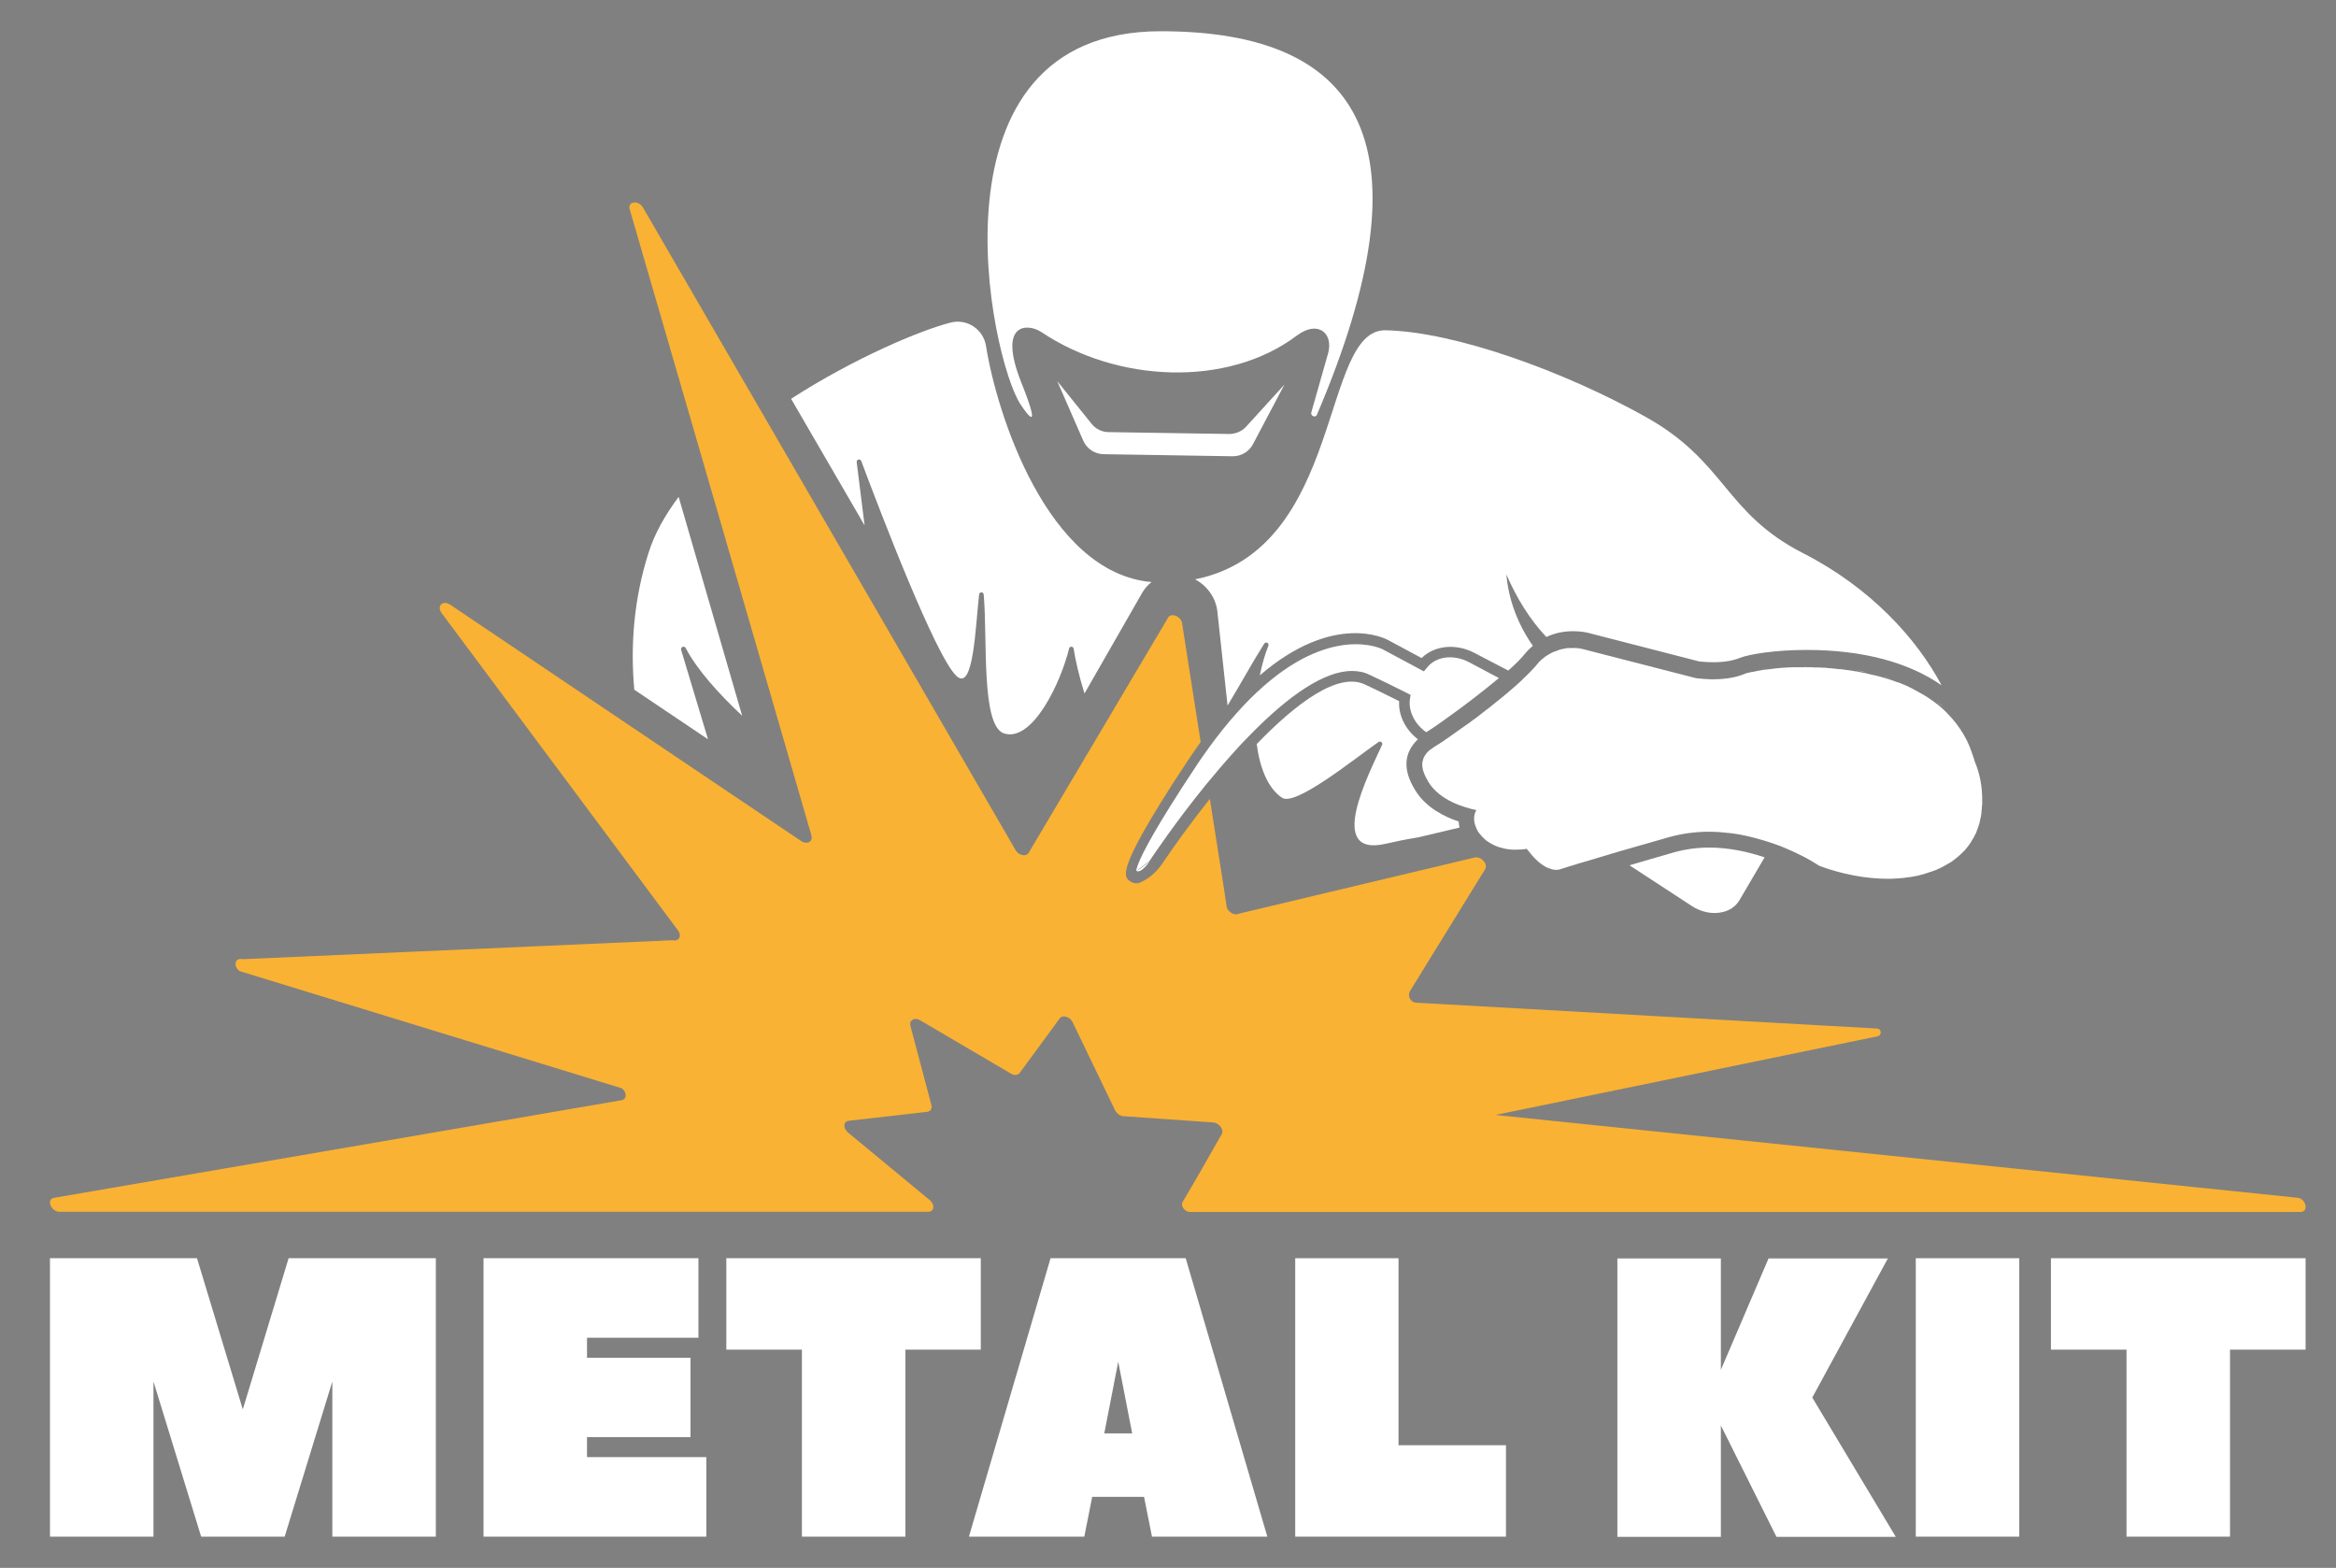 <?xml version="1.0" encoding="UTF-8"?> <svg xmlns="http://www.w3.org/2000/svg" xmlns:xlink="http://www.w3.org/1999/xlink" version="1.1" id="Layer_1" x="0px" y="0px" viewBox="0 0 1121.8 752.9" style="enable-background:new 0 0 1121.8 752.9;" xml:space="preserve"><rect x="0" y="0" width="1121.8" height="752.9" fill="#808080" stroke="none"/> <style type="text/css"> .st0{fill:#FFFFFF;} .st1{fill:#FFFFFF;stroke:#1D1D1B;stroke-width:2;stroke-miterlimit:10;} .st2{stroke:#FFFFFF;stroke-width:2;stroke-miterlimit:10;} .st3{fill:#F9B233;} .st4{stroke:#FFFFFF;stroke-width:3;stroke-miterlimit:10;} .st5{fill:none;} .st6{stroke:#FFFFFF;stroke-width:4;stroke-miterlimit:10;} .st7{display:none;fill:#FFFFFF;} .st8{opacity:0.46;} .st9{fill:none;stroke:#000000;stroke-width:3;stroke-linejoin:bevel;stroke-miterlimit:10;} .st10{fill:none;stroke:#000000;stroke-width:6;stroke-linejoin:bevel;stroke-miterlimit:10;} .st11{fill:none;stroke:#000000;stroke-width:2;stroke-linejoin:bevel;stroke-miterlimit:10;} .st12{fill:#FACB1E;stroke:#000000;stroke-width:45;stroke-miterlimit:10;} .st13{fill:none;stroke:#000000;stroke-width:45;stroke-miterlimit:10;} .st14{fill:#FACB1E;} .st15{fill:#081B25;} .st16{fill:#FDFDFD;} .st17{fill:url(#SVGID_1_);} .st18{fill:url(#SVGID_2_);} .st19{fill:url(#SVGID_3_);} .st20{fill:url(#SVGID_4_);} </style> <g> <g> <path class="st0" d="M138.6,604.2l-22,72.6l-22-72.6H24v133.7h49.7v-74.5l22.9,74.5h40.1l22.9-74.5v74.5h49.7V604.2H138.6z"></path> <path class="st0" d="M281.9,699.7v-9.6h49.7V652h-49.7v-9.6h53.5v-38.2H232.2v133.7h107v-38.2H281.9z"></path> <path class="st0" d="M348.8,604.2v43.9h36.3v89.8h49.7v-89.8H471v-43.9H348.8z"></path> <path class="st0" d="M569.4,604.2h-64.9l-39.2,133.7h55.4l3.8-19.1h24.9l3.8,19.1h55.4C608.6,737.9,569.6,605,569.4,604.2z M530.3,688.3l6.7-34.4l6.7,34.4H530.3z"></path> <path class="st0" d="M671.6,694v-89.8H622v133.7h101.2V694H671.6z"></path> <path class="st0" d="M870.3,671.1l36.3-66.8h-57.3l-22.9,53.5v-53.5h-49.7v133.7h49.7v-53.5l26.7,53.5h57.3L870.3,671.1z"></path> <path class="st0" d="M920,604.2v133.7h49.7V604.2H920z"></path> <path class="st0" d="M984.9,604.2v43.9h36.3v89.8h49.7v-89.8h36.3v-43.9H984.9z"></path> </g> <g> <path class="st0" d="M616.8,184.7l-15.1,28.6c-1.9,3.6-5.6,5.8-9.7,5.8l-62.1-1c-4.2-0.1-8-2.6-9.7-6.5L507.7,183l16.5,20.5 c2,2.5,5,4,8.2,4l57.8,0.9c3.1,0,6.1-1.2,8.2-3.5L616.8,184.7z"></path> <path class="st0" d="M632.4,199.2c-0.7,1.6-3.1,0.5-2.7-1.1l8.1-28.5c2.6-9.6-4.9-16.1-15.1-8.4c-33.1,24.9-86.2,22.7-122.7-1.8 c-6.3-4.1-21.2-4.9-9.5,24.4c11.7,29.3-0.4,10.4-0.4,10.4C475.7,172.7,442.1,15,557.4,15C655.6,15,687.2,70.8,632.4,199.2z"></path> <path class="st0" d="M340,355l-35.4-23.8c-1.9-21-0.3-43.2,6.8-65.6c2.9-9.3,8-18.3,14.5-27l30.5,105.1 c-11.1-10.4-21.6-22-27.1-32.5c-0.7-1.3-2.6-0.5-2.2,0.9L340,355z"></path> <path d="M546.6,415.2c-0.1,0.8-0.1,1.7-0.1,2.5c-0.2,0.1-0.4,0.2-0.6,0.3c-0.1,0-0.1,0.1-0.2,0.1c0.1-0.4,0.2-0.9,0.4-1.4 c0.1-0.2,0.2-0.5,0.2-0.7C546.4,415.7,546.5,415.5,546.6,415.2z"></path> <path class="st0" d="M553,279.5c-1.7,1.3-3.2,3-4.4,5L520.8,333c-2.6-8.3-4.4-16.1-5.2-21.5c-0.2-1.2-1.9-1.3-2.2-0.1 c-4,16.5-17.6,45.1-31.2,40.8c-11.2-3.6-7.9-45.5-9.8-66.7c-0.1-1.4-2.1-1.4-2.2,0c-1.8,15.2-2.6,47.2-11,39 c-10.1-9.8-36.2-78-45.6-103.1c-0.5-1.3-2.4-0.8-2.2,0.5l3.8,30.4l-35.3-60.8c30.4-19.6,62.1-32.9,76.6-36.6 c7.9-2,15.7,3.2,17,11.2C478.5,197.9,502.7,275.1,553,279.5z"></path> <path class="st0" d="M932.4,329.1c-15.7-11-37.8-17-64.8-17c-15,0-27.6,2-32.3,3.9c-3.2,1.3-7.5,2-12.5,2c-3.4,0-6-0.3-6.9-0.4 l-53.2-13.7c-0.4-0.1-3.2-0.8-7.2-0.8c-4.6,0-9,0.9-12.9,2.8c-8-8.5-14.3-18.7-19.2-30.1c1,12.1,5.5,24,12.7,34.3 c-1.4,1.2-2.8,2.6-4,4.1c-1.7,2.1-4.5,4.9-7.8,7.8l-16.3-8.5c-9-4.7-19.3-3.5-25.3,2.5l-16.2-8.7c-1.3-0.7-26-13.5-61.5,17 c1-5.1,2.4-9.9,4.1-14.2c0.5-1.3-1.3-2.2-2-1c-5.4,8.5-11.3,19.3-17.6,29.7l-4.9-45.3c-0.8-6.6-5-12.3-10.7-15.3 c71.8-14.4,60-120.3,91.5-119.6c33.5,0.7,86.1,19.9,124.9,41.6c38.8,21.7,37.7,46.1,75.7,65.5 C898.1,282.1,920.4,306.5,932.4,329.1z"></path> <path class="st0" d="M700.9,397.4l-20.3,4.8l-0.1,0h0c-5,0.8-10,1.8-14.7,2.9c-29.7,7.1-8.2-33.9-2.1-47.4c0.5-1-0.7-2-1.7-1.4 c-12,8.4-39.9,31-46.3,26.8c-6.8-4.5-10.7-14.3-12.2-25.8c19.2-19.9,39.2-34.7,52-28.6c4.8,2.2,10.2,4.9,16.4,8 c-0.4,6.7,2.9,13.6,9,18.3c-6.9,6.7-7.3,14.8-1.2,24.6c5,8.1,13.6,12.5,20.8,14.9C700.5,395.5,700.7,396.4,700.9,397.4z"></path> <path d="M710.4,399.6c-0.2-0.3-0.3-0.5-0.5-0.8h0C710,399.1,710.2,399.3,710.4,399.6z"></path> <path d="M757.6,311c-1.1-0.1-2.6-0.1-4.2,0c0.7-0.1,1.3-0.1,1.9-0.1C756.2,310.9,757,311,757.6,311z"></path> <path class="st5" d="M847.9,321.2c-0.5,0.1-1,0.1-1.4,0.2"></path> <path d="M867.9,319.9c-0.1,0-0.3,0-0.4,0H866C866.6,319.9,867.2,319.9,867.9,319.9z"></path> <path d="M896.5,322.7c-1-0.2-2.1-0.4-3.2-0.6c-0.5-0.1-1-0.2-1.4-0.3C893.4,322.1,894.9,322.4,896.5,322.7z"></path> <path d="M909.4,326.2c-1.7-0.6-3.4-1.1-5.2-1.6C906,325.1,907.7,325.7,909.4,326.2z"></path> <path d="M933.9,340.1c-1.5-1.4-3.2-2.7-4.8-3.9C930.7,337.4,932.3,338.8,933.9,340.1z"></path> <path class="st0" d="M546.6,415.2c-0.1,0.8-0.1,1.7-0.1,2.5c-0.2,0.1-0.4,0.2-0.6,0.3c-0.1,0-0.1,0.1-0.2,0.1 c0.1-0.4,0.2-0.9,0.4-1.4c0.1-0.2,0.2-0.5,0.2-0.7C546.4,415.7,546.5,415.5,546.6,415.2z"></path> <path class="st0" d="M710.4,399.6c-0.2-0.3-0.3-0.5-0.5-0.8h0C710,399.1,710.2,399.3,710.4,399.6z"></path> <path class="st0" d="M546.6,415.2c-0.1,0.8-0.1,1.7-0.1,2.5c-0.2,0.1-0.4,0.2-0.6,0.3c-0.1,0-0.1,0.1-0.2,0.1 c0.1-0.4,0.2-0.9,0.4-1.4c0.1-0.2,0.2-0.5,0.2-0.7C546.4,415.7,546.5,415.5,546.6,415.2z"></path> <line class="st5" x1="846.4" y1="321.4" x2="846.4" y2="321.4"></line> <g> <path class="st3" d="M1104.7,582H571.5c-2.5,0-4.7-2.9-3.6-4.8c4.8-8,14-24.1,18.8-32.6c1.2-2.1-1.2-5.4-4.1-5.6l-43.1-3 c-1.6-0.1-3.2-1.3-4-2.8l-17.3-35.9l-3.1-6.4c-0.8-1.8-2.7-2.8-4.2-2.8c-0.8,0-1.6,0.3-2,0.9l-4.5,6.2l-14.7,20 c-0.5,0.6-1.2,1-2.1,1c-0.7,0-1.4-0.2-2.2-0.7l-43.6-25.6c-0.7-0.4-1.5-0.6-2.2-0.6c-0.5,0-1,0.1-1.4,0.4 c-0.1,0.1-0.3,0.2-0.4,0.3c-0.6,0.6-0.9,1.5-0.6,2.6l10.1,38.1c0.4,1.6-0.4,3-2,3.2l-37.7,4.3c-2.3,0.2-2.7,2.7-1.3,4.6 c0.2,0.3,0.6,0.7,0.9,1l39.3,32.5c2.6,2.2,2.2,5.6-0.8,5.6H28.6c-4.1,0-6.5-6-2.7-6.7l272.7-46.9c2.5-0.5,2.5-3.8,0-5.7 l-183.6-56.3c-2.1-1.6-2.3-3.9-1.3-5.1c0.5-0.5,1.3-0.8,2.3-0.7c0.2,0,0.3,0.1,0.5,0.1l206.5-9.1c0.3,0.1,0.7,0.1,1,0.1 c0.8,0,1.4-0.3,1.8-0.7c0.2-0.2,0.4-0.4,0.5-0.8c0.4-0.9,0.2-2.1-0.7-3.3L212,294.3c-1.8-2.5-0.5-4.8,1.7-4.8 c0.7,0,1.6,0.3,2.4,0.8l91.6,61.7l39.5,26.6l37.6,25.3c0.4,0.3,0.8,0.5,1.3,0.6c0.8,0.3,1.5,0.2,2.2,0c0.3-0.1,0.6-0.3,0.8-0.5 c0.6-0.6,0.9-1.5,0.6-2.7l-11.3-39l-40-137.9l-36-123.9c-0.6-2.1,0.7-3.3,2.4-3.3c1.4,0,3,0.8,4,2.5l58.3,100.5l53.3,91.9 l67.3,116.1c0.3,0.6,0.8,1.1,1.3,1.5c0.2,0.2,0.4,0.3,0.7,0.4c0.2,0.2,0.5,0.3,0.7,0.3c0.5,0.2,0.9,0.3,1.4,0.3 c0.2,0,0.4,0,0.6-0.1c0.3-0.1,0.6-0.2,0.9-0.4c0.1,0,0.2-0.1,0.3-0.2c0.2-0.1,0.3-0.3,0.4-0.5l34.4-58l32.6-55 c0.1-0.2,0.3-0.4,0.4-0.5c0.5-0.4,1.1-0.6,1.7-0.6c1,0,2.1,0.4,3,1.2c0.2,0.2,0.4,0.4,0.6,0.6c0.2,0.2,0.3,0.5,0.5,0.7 c0.3,0.5,0.5,1,0.5,1.6l8.9,56.8c-1.7,2.4-3.5,4.9-5.2,7.5v0c-0.4,0.5-0.7,1.1-1.1,1.6c-10.4,15.7-17.3,27-21.8,35.1 c-10.4,18.8-8,20.8-6.3,22.3c1.1,1,3.1,1.8,5,1.1c2-0.8,3.7-1.9,5.2-3c2.3-1.8,4.3-4,5.9-6.4c5.5-8.2,13.5-19.3,22.7-30.9l7,44.6 l1,6.7c0.1,1.6,1.4,3.1,2.9,3.8c0.3,0.2,0.7,0.2,1,0.3c0,0,0,0,0.1,0c0.2,0,0.3,0.1,0.5,0.1c0.2,0,0.3,0,0.5-0.1l3.2-0.8 l111.3-26.5c0.2,0,0.3,0,0.5,0c1.7,0,3.4,1.3,4.2,2.8c0.5,1,0.5,2.1,0,2.9l-24.5,39.7l-11.3,18.4c-1.8,2.4-0.3,5.8,2.7,6 l221.2,12.4c2.2,0,2.6,3.1,0.5,3.7l-183.6,37.8l385.5,39.8C1107.5,576,1108.8,582,1104.7,582z"></path> <path class="st0" d="M386,404.6c0.4,0.2,0.8,0.2,1.1,0.2c0.4,0,0.7-0.1,1-0.2C387.5,404.8,386.7,404.9,386,404.6z M709.9,398.8 L709.9,398.8c0.1,0.3,0.3,0.5,0.5,0.8C710.2,399.3,710,399.1,709.9,398.8z"></path> </g> <g> <path class="st0" d="M719.8,325.6c-11.9,10-27.8,21.5-33.6,25.2c-0.4,0.3-0.9,0.5-1.3,0.8c-5.6-3.9-8.7-10.3-7.8-16l0.3-1.9 l-1.7-0.9c-7-3.5-12.9-6.4-18.1-8.8c-2.6-1.3-5.4-1.8-8.4-1.8c-13.7,0-30.6,12.5-46.5,28.3c-3.4,3.4-6.8,6.9-10,10.5 c-4.7,5.2-9.2,10.5-13.4,15.6c-14.6,17.9-25.3,33.9-27.2,36.7c-1.9,1.7-4.1,3.3-5.7,4.3c0.1-0.8,0.1-1.6,0.1-2.5 c2.2-5.7,8.8-18.4,27.7-46.9c1-1.6,2.1-3.1,3.1-4.6c4.5-6.5,8.9-12.2,13.2-17.3c4.5-5.3,8.8-9.9,13-13.8 c35.4-33.3,60-20.9,60.3-20.8l20,10.7l1.4-1.7c4.2-5.5,12.7-6.7,20.3-2.7L719.8,325.6z"></path> <path class="st0" d="M552.2,413.4c-1.4,2.3-4.6,5.7-6.2,4.9c-0.1-0.1-0.1-0.2-0.2-0.3c0-0.3,0.1-0.8,0.2-1.3 c0.1-0.2,0.2-0.5,0.2-0.7c0.1-0.3,0.2-0.5,0.3-0.7c-0.1,0.8-0.1,1.7-0.1,2.5C548.1,416.8,550.3,415.2,552.2,413.4z"></path> <path class="st0" d="M812.5,435.1l-30-19.6c6.2-1.8,13.3-3.9,21.4-6.2c5.4-1.5,11-2.3,16.9-2.3c9.7,0,18.9,2.1,26.6,4.7 l-12.1,20.6c-1.7,2.9-4.6,4.9-8.1,5.7C822.5,439.1,817.1,438.1,812.5,435.1z"></path> <path class="st0" d="M853,405.3c0.8,0.3,1.7,0.6,2.5,1v0C854.6,405.9,853.8,405.6,853,405.3z"></path> </g> <g> <path class="st0" d="M951.9,383.9c0,0.6,0,1.2,0,1.7c0,0.1,0,0.2,0,0.3c0,0.3,0,0.7-0.1,1c-0.1,0.9-0.1,1.7-0.2,2.6 c0,0.2-0.1,0.4-0.1,0.7c0,0,0,0,0,0.1c0,0.1,0,0.1,0,0.2c0,0.1,0,0.1,0,0.2c-0.1,0.4-0.1,0.8-0.2,1.2c-0.1,0.5-0.2,0.9-0.3,1.4 c-0.2,1.2-0.5,2.4-0.9,3.5c-0.1,0.2-0.1,0.4-0.2,0.6c-0.2,0.4-0.3,0.8-0.5,1.3c-0.1,0.4-0.3,0.8-0.4,1.1 c-0.1,0.3-0.2,0.6-0.4,0.8c-0.2,0.3-0.3,0.7-0.5,1c-0.1,0.1-0.1,0.1-0.1,0.2c-0.1,0.1-0.1,0.3-0.2,0.4c-0.1,0.1-0.1,0.2-0.2,0.3 c-0.4,0.7-0.8,1.4-1.2,2c-0.7,1.1-1.4,2.1-2.3,3.1c-0.4,0.5-0.8,1-1.3,1.4c-0.9,0.9-1.8,1.8-2.8,2.6c-0.9,0.7-1.7,1.4-2.7,2.1 c-0.4,0.3-0.8,0.5-1.3,0.8c-0.1,0-0.1,0.1-0.2,0.1c-0.4,0.3-0.9,0.5-1.4,0.8c-0.5,0.3-1,0.6-1.6,0.9c-0.7,0.4-1.4,0.7-2.1,1 c-0.3,0.1-0.6,0.3-0.9,0.4c-0.4,0.2-0.7,0.3-1.1,0.4c-0.4,0.2-0.7,0.3-1.1,0.4c-0.5,0.2-1,0.3-1.5,0.5c-0.5,0.2-1,0.3-1.5,0.5 c-0.6,0.2-1.1,0.3-1.7,0.5c-0.6,0.2-1.3,0.3-1.9,0.5c-0.2,0-0.3,0.1-0.5,0.1c-0.6,0.1-1.1,0.2-1.7,0.3c-0.8,0.2-1.7,0.3-2.6,0.4 c-0.8,0.1-1.5,0.2-2.3,0.3c-0.8,0.1-1.6,0.1-2.3,0.2c-1.6,0.1-3.2,0.2-4.8,0.2c-10.8,0-22.3-2.2-33.1-6.2c0,0-0.4-0.3-1.1-0.7 c-0.4-0.2-0.8-0.5-1.3-0.8c-0.5-0.3-1.1-0.7-1.8-1.1c-1.4-0.8-3-1.7-4.9-2.6c-1-0.5-2-1-3.1-1.5c-1.1-0.5-2.2-1-3.4-1.5 c-0.6-0.3-1.2-0.5-1.9-0.8c-0.3-0.1-0.6-0.3-0.9-0.4c-0.8-0.3-1.6-0.6-2.5-0.9c-0.8-0.3-1.7-0.6-2.6-0.9 c-4.3-1.4-8.9-2.7-13.9-3.7c-1.6-0.3-3.3-0.6-5.1-0.8c-3.4-0.4-7-0.7-10.6-0.7c-6.2,0-12.6,0.8-19.1,2.6 c-5.7,1.6-10.9,3.2-15.7,4.5c-2.8,0.8-5.5,1.6-8,2.3c-1.4,0.4-2.8,0.8-4.1,1.2h0c-1.1,0.4-2.2,0.7-3.3,1c-1.1,0.3-2.2,0.7-3.3,1 c-3,0.9-5.6,1.7-7.8,2.3c-0.9,0.3-1.7,0.5-2.4,0.7c-0.4,0.2-0.8,0.3-1.2,0.4c-0.4,0.1-0.9,0.3-1.3,0.4c-0.6,0.2-1.1,0.3-1.6,0.5 c-1.4,0.4-2.5,0.8-3.2,1c-0.3,0.1-0.5,0.2-0.7,0.2c-0.3,0.1-0.4,0.1-0.4,0.1s-0.4,0.1-1.2,0.1c-0.2,0-0.3,0-0.5,0 c-0.2,0-0.3,0-0.5-0.1c-0.2,0-0.5-0.1-0.8-0.1c-0.3-0.1-0.6-0.2-0.9-0.3c-0.3-0.1-0.7-0.2-1.1-0.4c-0.4-0.2-0.8-0.3-1.2-0.5 c-0.3-0.2-0.7-0.4-1.1-0.7c-0.4-0.3-0.9-0.6-1.3-0.9c-0.3-0.3-0.7-0.5-1-0.8c-1.4-1.2-2.9-2.7-4.5-4.8c-0.2-0.2-0.4-0.5-0.6-0.7 v0c-0.2-0.3-0.4-0.5-0.6-0.8c0,0-2.1,0.4-5.1,0.4c-0.2,0-0.4,0-0.6,0c-0.2,0-0.4,0-0.7,0c-0.4,0-0.9,0-1.4-0.1 c-0.3,0-0.6-0.1-1-0.1h-0.1c-0.2,0-0.5-0.1-0.7-0.1c-0.3-0.1-0.7-0.1-1-0.2c-0.4-0.1-0.8-0.2-1.2-0.3c-0.8-0.2-1.6-0.4-2.4-0.7 c-0.8-0.3-1.6-0.7-2.4-1.1c-0.8-0.4-1.6-0.9-2.3-1.4c-0.8-0.5-1.5-1.2-2.2-1.9c-0.7-0.7-1.3-1.5-2-2.3c-0.2-0.3-0.3-0.5-0.5-0.8 h0c-0.5-0.9-0.9-1.9-1.2-2.8c-0.8-2.5-0.7-5.1,0.6-7.2c-5.4-1.1-17.5-4.5-22.9-13.3c-2.1-3.4-3.1-6.2-3.1-8.6c0-0.2,0-0.3,0-0.5 c0-0.2,0-0.3,0.1-0.5c0-0.4,0.1-0.7,0.2-1c0.1-0.3,0.2-0.7,0.3-1c0.1-0.3,0.3-0.6,0.4-0.9c0,0,0.1-0.1,0.1-0.1 c0.2-0.3,0.4-0.6,0.6-0.9c0.2-0.3,0.4-0.5,0.6-0.8c0.1,0,0.1-0.1,0.1-0.1c0.2-0.2,0.4-0.4,0.6-0.6c0.2-0.2,0.4-0.4,0.6-0.5 c0.2-0.2,0.4-0.4,0.7-0.5c0.7-0.5,1.4-1.1,2.3-1.6c0.2-0.1,0.5-0.3,0.7-0.4c0.5-0.3,1-0.7,1.7-1.1c0.7-0.4,1.4-0.9,2.2-1.5 c1.1-0.7,2.3-1.6,3.6-2.5c1.3-0.9,2.7-2,4.2-3c0.8-0.5,1.5-1.1,2.3-1.6c0.7-0.5,1.4-1,2.1-1.5c0.5-0.4,1-0.8,1.5-1.1 c1.9-1.4,3.8-2.9,5.7-4.4c1.2-0.9,2.5-1.9,3.7-2.9c1.2-1,2.4-1.9,3.6-2.9c2.2-1.8,4.4-3.6,6.4-5.4c0.7-0.6,1.4-1.2,2.1-1.9 c0.7-0.6,1.4-1.2,2-1.9c2.7-2.5,4.9-4.8,6.5-6.7c0.3-0.4,0.7-0.8,1-1.2c0.4-0.4,0.7-0.8,1.1-1.1c0.2-0.2,0.4-0.4,0.6-0.5 c0.2-0.2,0.4-0.3,0.6-0.5c0.3-0.3,0.7-0.5,1-0.8c0.3-0.2,0.7-0.4,1-0.6c0.1-0.1,0.2-0.2,0.3-0.2c0.3-0.2,0.7-0.4,1-0.6 c0.8-0.4,1.5-0.8,2.3-1c0.4-0.2,0.8-0.3,1.1-0.4c0.2-0.1,0.4-0.1,0.5-0.2h0c0.2-0.1,0.4-0.1,0.5-0.2c0.8-0.2,1.5-0.4,2.2-0.5 c0.4-0.1,0.7-0.1,1-0.2h0c0.3-0.1,0.7-0.1,1-0.1c1.6-0.1,3-0.1,4.2,0c0.2,0,0.4,0.1,0.7,0.1c0.3,0,0.6,0.1,0.8,0.1 c0.9,0.2,1.4,0.3,1.4,0.3l53.7,13.8c0,0,0.1,0,0.4,0.1c0.2,0,0.4,0.1,0.6,0.1c0.8,0.1,1.9,0.2,3.3,0.3c0.5,0,1,0.1,1.5,0.1 c0.8,0,1.7,0.1,2.6,0.1c4.6,0,10.5-0.5,15.5-2.6c0.4-0.2,1-0.4,1.6-0.5c0.7-0.2,1.5-0.4,2.4-0.5c0.6-0.1,1.2-0.2,1.9-0.4 c0,0,0,0,0,0c0.7-0.1,1.5-0.3,2.3-0.4c0.5-0.1,1-0.2,1.5-0.2c0.5-0.1,1-0.1,1.6-0.2c0.5-0.1,1.1-0.1,1.6-0.2 c0.6-0.1,1.1-0.1,1.7-0.2c1.4-0.2,2.9-0.3,4.5-0.4c1.5-0.1,3.1-0.2,4.7-0.2c0.2,0,0.4,0,0.6,0c0.5,0,1,0,1.5,0c0.6,0,1.2,0,1.9,0 h1.5c0.1,0,0.3,0,0.4,0h1c0.4,0,0.9,0,1.3,0c0.4,0,0.9,0,1.3,0.1c0.2,0,0.4,0,0.7,0c0.3,0,0.6,0,0.9,0c0.3,0,0.7,0,1,0 c0.7,0.1,1.3,0.1,2,0.1c0.7,0,1.5,0.1,2.2,0.2c0.5,0,1,0.1,1.5,0.1c0.2,0,0.5,0,0.8,0.1c0,0,0,0,0.1,0c0.9,0.1,1.9,0.2,2.8,0.3h0 c0.1,0,0.1,0,0.2,0c0.1,0,0.2,0,0.2,0c0.1,0,0.1,0,0.2,0h0c0.5,0.1,1.1,0.1,1.6,0.2c0.4,0.1,0.9,0.1,1.4,0.2 c0.5,0.1,1,0.1,1.5,0.2c0.5,0.1,1,0.1,1.5,0.2c0.1,0,0.3,0.1,0.4,0.1c0.5,0.1,1,0.2,1.5,0.2c0.5,0.1,0.9,0.2,1.4,0.3 c1,0.2,2.1,0.4,3.2,0.6c0.1,0,0.1,0,0.2,0.1c0.2,0.1,0.4,0.1,0.5,0.1c0.3,0.1,0.5,0.1,0.8,0.2c0.8,0.2,1.6,0.4,2.3,0.5 c1.1,0.3,2.2,0.5,3.2,0.8c0.2,0.1,0.4,0.1,0.6,0.2c1.7,0.5,3.5,1,5.2,1.6c1.1,0.4,2.1,0.8,3.2,1.1h0c1,0.4,2,0.8,2.9,1.2 c0.7,0.3,1.4,0.6,2.1,1c0.6,0.3,1.2,0.6,1.8,0.9c0.2,0.1,0.3,0.2,0.5,0.3c0.6,0.3,1.2,0.6,1.8,1c0.7,0.4,1.4,0.8,2,1.1 c1.8,1,3.5,2.2,5.2,3.4c1.7,1.2,3.3,2.5,4.8,3.9c0.1,0.1,0.1,0.1,0.2,0.2c0.7,0.7,1.4,1.3,2,2c0.7,0.8,1.4,1.5,2.1,2.3 c1.3,1.5,2.5,3,3.6,4.7c0.3,0.4,0.5,0.7,0.7,1.1c0,0,0,0,0,0.1c0.1,0.1,0.1,0.2,0.2,0.2c0.4,0.5,0.7,1.1,1,1.6 c0.1,0.1,0.2,0.2,0.2,0.4c0.5,0.8,0.9,1.7,1.4,2.6c0.1,0.1,0.1,0.2,0.1,0.3c0,0.1,0.1,0.1,0.1,0.2c0.3,0.7,0.7,1.3,0.9,2 c0.1,0.2,0.2,0.4,0.2,0.5c0.1,0.2,0.2,0.4,0.2,0.5c0,0,0,0,0,0.1c0.4,0.9,0.7,1.8,1,2.7c0.4,1.1,0.8,2.2,1.1,3.4 C951,372,951.9,378.3,951.9,383.9z"></path> <path class="st0" d="M847.9,321.2c-0.5,0.1-1,0.2-1.5,0.2c-0.8,0.1-1.6,0.2-2.3,0.4c0.7-0.2,1.5-0.3,2.3-0.4 C846.9,321.3,847.4,321.2,847.9,321.2z"></path> <path class="st0" d="M867.9,319.9c-0.1,0-0.3,0-0.4,0H866C866.6,319.9,867.2,319.9,867.9,319.9z"></path> <path class="st0" d="M896.5,322.7c-1-0.2-2.1-0.4-3.2-0.6c-0.5-0.1-1-0.2-1.4-0.3C893.4,322.1,894.9,322.4,896.5,322.7z"></path> <path class="st0" d="M909.4,326.2c-1.7-0.6-3.4-1.1-5.2-1.6C906,325.1,907.7,325.7,909.4,326.2z"></path> <path class="st0" d="M933.9,340.1c-1.5-1.4-3.2-2.7-4.8-3.9C930.7,337.4,932.3,338.8,933.9,340.1z"></path> <path class="st0" d="M929.1,336.2c1.7,1.2,3.3,2.5,4.8,3.9C932.3,338.8,930.7,337.4,929.1,336.2z M904.2,324.7 c1.7,0.5,3.5,1,5.2,1.6C907.7,325.7,906,325.1,904.2,324.7z M891.8,321.9c0.5,0.1,0.9,0.2,1.4,0.3c1,0.2,2.1,0.4,3.2,0.6 C894.9,322.4,893.4,322.1,891.8,321.9z M866,320h1.5c0.1,0,0.3,0,0.4,0C867.2,319.9,866.6,319.9,866,320z M847.9,321.2 c-0.5,0.1-1,0.1-1.4,0.2"></path> </g> </g> </g> </svg> 